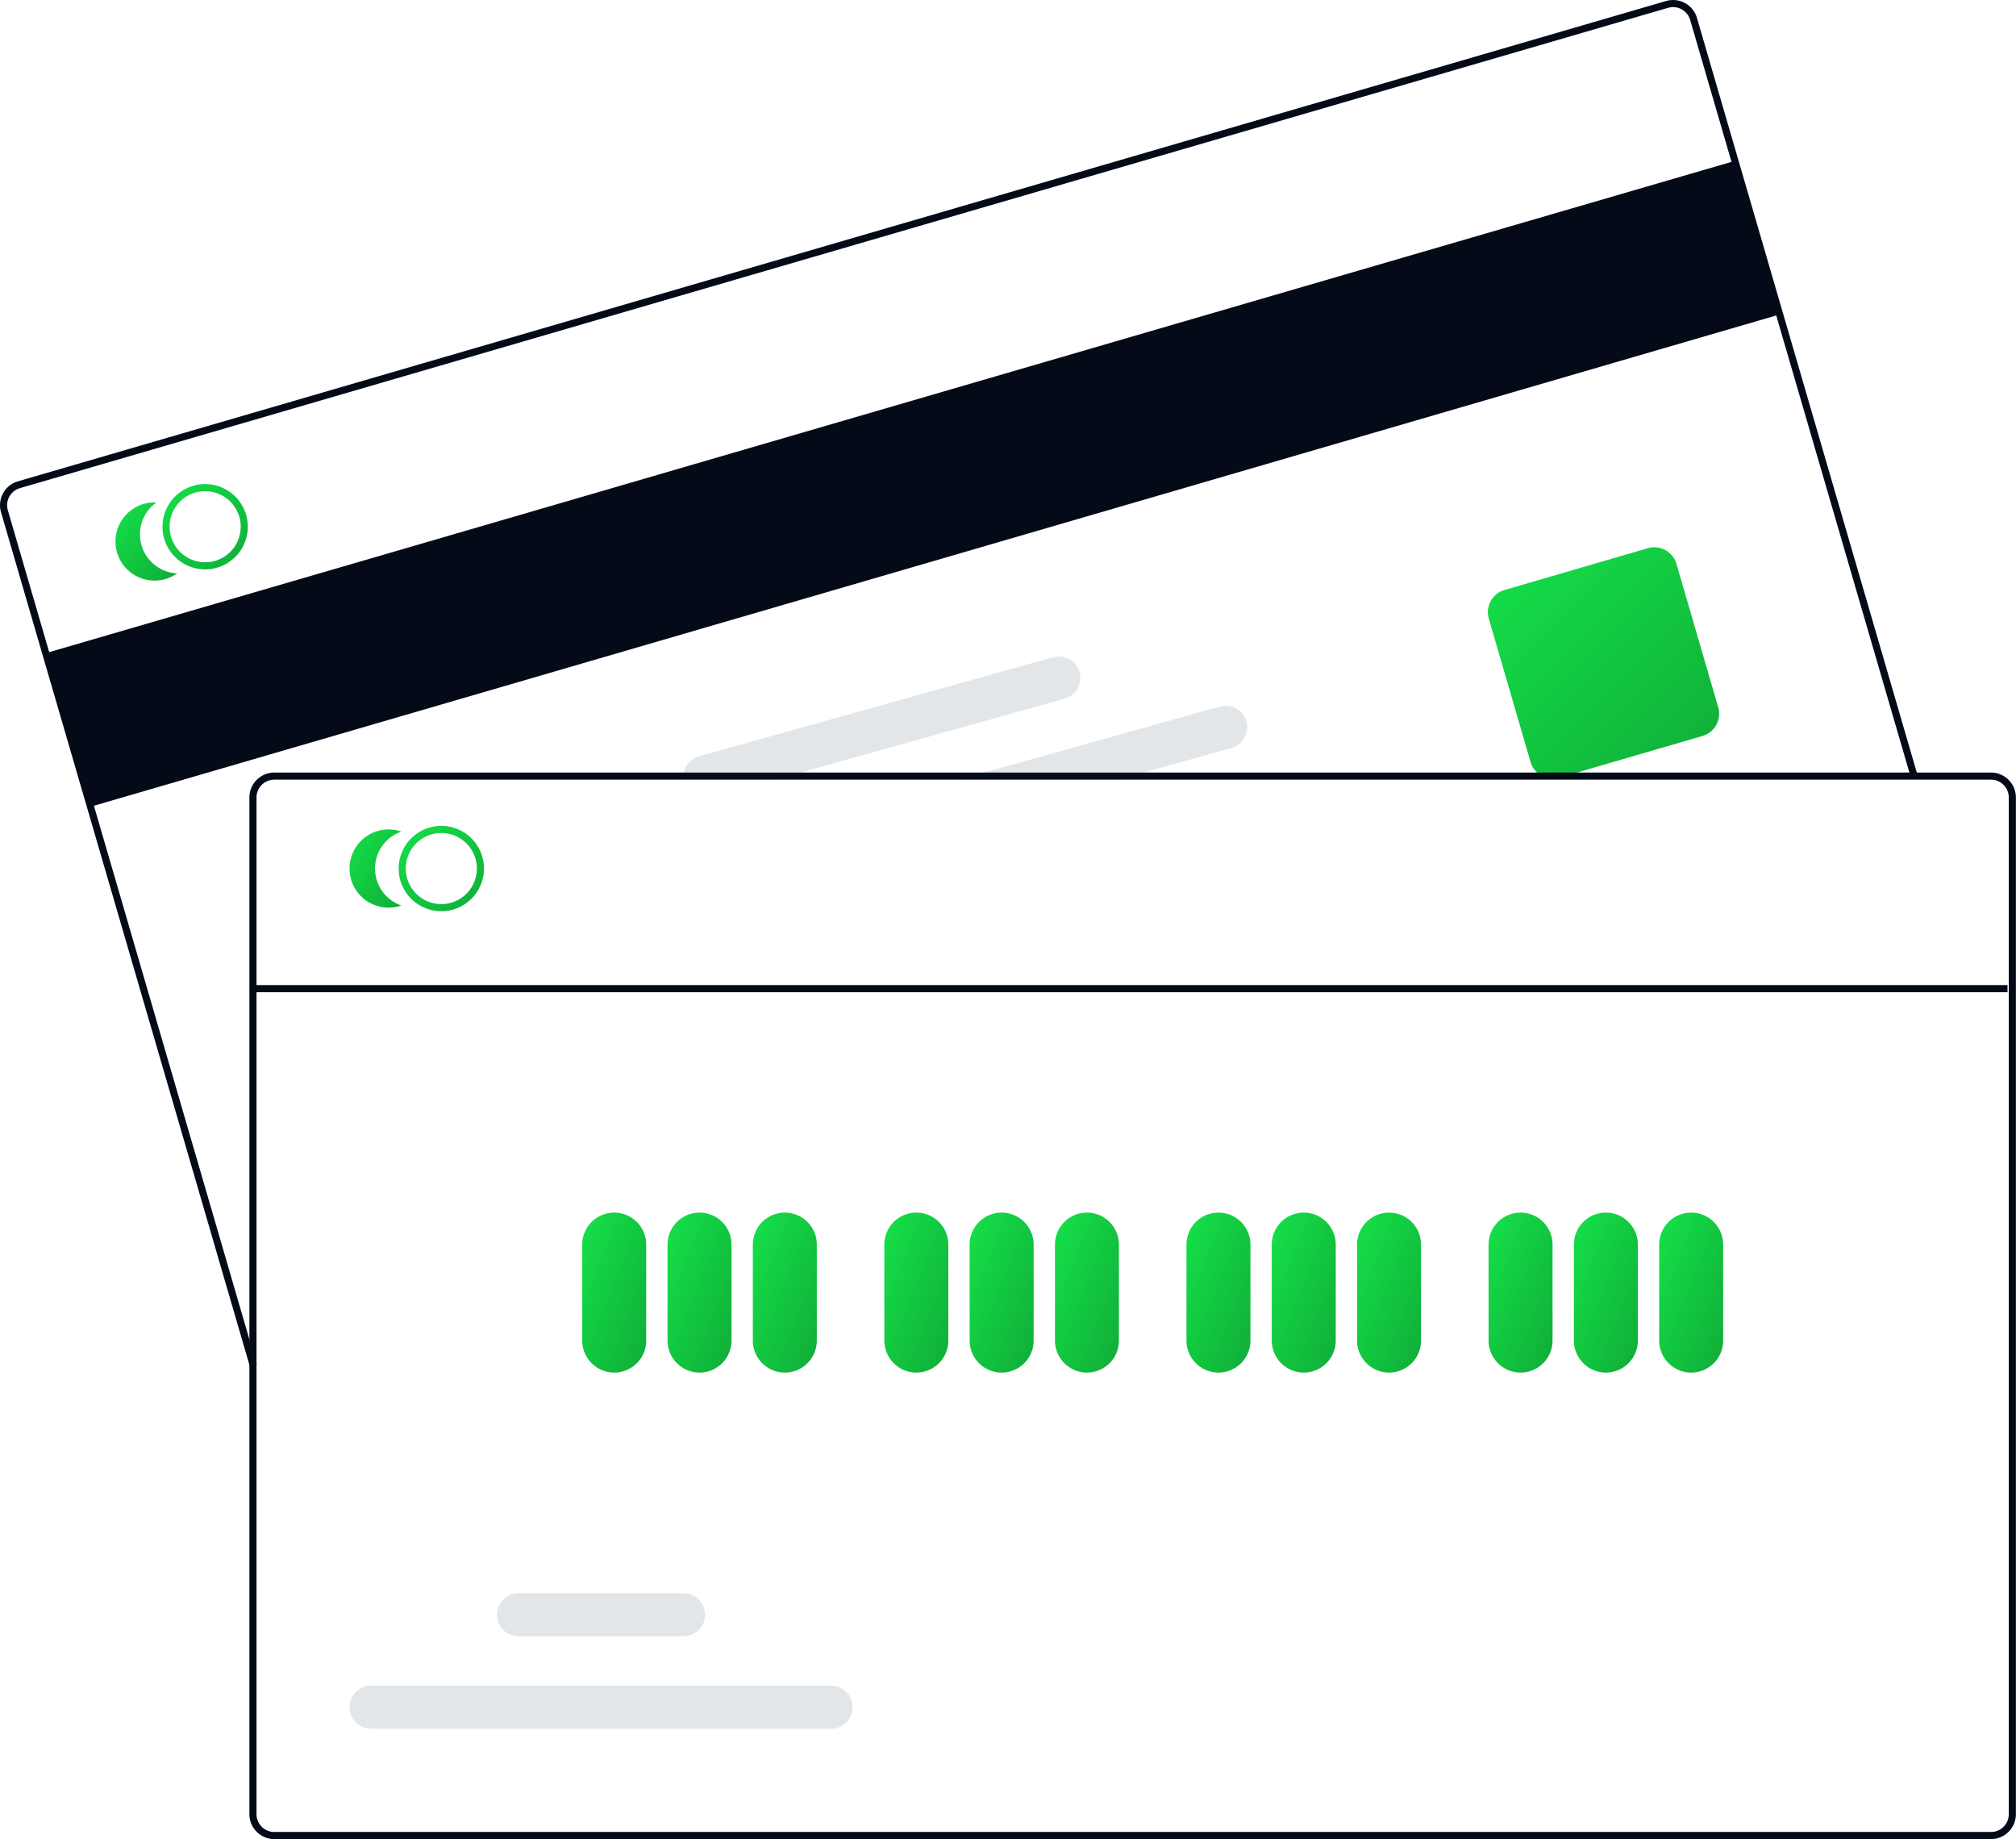 <svg xmlns="http://www.w3.org/2000/svg" data-bbox="0.003 0.002 567.167 517.308" viewBox="0 0 567.2 517.32" data-type="ugc"><g><defs><linearGradient y2="1" x2="1" id="fc6b6162-8eca-400d-8d2d-5d9b89abcb6c"><stop offset="0" stop-opacity=".996" stop-color="#14e148"></stop><stop offset="1" stop-opacity=".996" stop-color="#0fac37"></stop></linearGradient></defs><g class="currentLayer"><path fill="#050a19" d="m488.407 45.17 12.587 43.203L25.755 226.839l-12.587-43.204L488.407 45.169z"></path><path fill="#050a19" d="M70.33 384.481.282 144.068a7 7 0 0 1 4.762-8.678L468.764.28a7.006 7.006 0 0 1 8.678 4.762l62.056 212.99-1.92.559-62.056-212.99a5.009 5.009 0 0 0-6.2-3.4L5.606 137.308a5 5 0 0 0-3.402 6.2L72.25 383.921z"></path><path fill="url(#fc6b6162-8eca-400d-8d2d-5d9b89abcb6c)" d="M436.862 219.022a6.512 6.512 0 0 1-6.243-4.683l-11.749-40.323a6.507 6.507 0 0 1 4.422-8.06l40.324-11.748a6.507 6.507 0 0 1 8.058 4.423l11.749 40.324a6.507 6.507 0 0 1-4.422 8.058l-40.324 11.749a6.479 6.479 0 0 1-1.815.26z"></path><path fill="url(#fc6b6162-8eca-400d-8d2d-5d9b89abcb6c)" d="M69.246 144.812a11.691 11.691 0 0 0-.43-1.22 12 12 0 0 0-22.91 6.67 11.38 11.38 0 0 0 .29 1.26 12.02 12.02 0 0 0 11.53 8.64 11.75 11.75 0 0 0 3.35-.48 12.013 12.013 0 0 0 8.17-14.87zm-8.73 12.95a10.013 10.013 0 0 1-12.4-6.8 11.435 11.435 0 0 1-.28-1.26 9.997 9.997 0 0 1 19.04-5.54 8.338 8.338 0 0 1 .45 1.21 10.004 10.004 0 0 1-6.81 12.39z"></path><path fill="url(#fc6b6162-8eca-400d-8d2d-5d9b89abcb6c)" d="M39.814 153.382a11.002 11.002 0 0 1 4.208-12.057 11 11 0 1 0 5.818 19.967 11.002 11.002 0 0 1-10.026-7.91z"></path><path fill="#e2e6e9" d="M350.676 202.942a6.042 6.042 0 0 0-7.45-4.2l-66.39 18.57-7.15 2h44.9l7.15-2 24.75-6.92a6.049 6.049 0 0 0 4.19-7.45z"></path><path fill="#e2e6e9" d="M303.706 189.072a6.045 6.045 0 0 0-7.45-4.19l-99.62 27.86a6.068 6.068 0 0 0-4.37 6.57h25.79l7.16-2 74.3-20.78a6.055 6.055 0 0 0 4.19-7.46z"></path><path fill="#050a19" d="M560.17 217.31h-483a7.008 7.008 0 0 0-7 7v286a7.008 7.008 0 0 0 7 7h483a7.008 7.008 0 0 0 7-7v-286a7.008 7.008 0 0 0-7-7zm5 293a5.002 5.002 0 0 1-5 5h-483a5.002 5.002 0 0 1-5-5v-286a5.002 5.002 0 0 1 5-5h483a5.002 5.002 0 0 1 5 5z"></path><path fill="url(#fc6b6162-8eca-400d-8d2d-5d9b89abcb6c)" d="M124.166 256.312a12 12 0 1 1 12-12 12.014 12.014 0 0 1-12 12zm0-22a10 10 0 1 0 10 10 10.011 10.011 0 0 0-10-10z"></path><path fill="url(#fc6b6162-8eca-400d-8d2d-5d9b89abcb6c)" d="M105.514 244.312a11.002 11.002 0 0 1 7.413-10.399 11 11 0 1 0 0 20.797 11.002 11.002 0 0 1-7.413-10.398z"></path><path fill="url(#fc6b6162-8eca-400d-8d2d-5d9b89abcb6c)" d="M172.81 386.09a9.01 9.01 0 0 1-9-9v-27a9 9 0 0 1 18 0v27a9.01 9.01 0 0 1-9 9z"></path><path fill="url(#fc6b6162-8eca-400d-8d2d-5d9b89abcb6c)" d="M196.81 386.09a9.01 9.01 0 0 1-9-9v-27a9 9 0 0 1 18 0v27a9.01 9.01 0 0 1-9 9z"></path><path fill="url(#fc6b6162-8eca-400d-8d2d-5d9b89abcb6c)" d="M220.81 386.09a9.01 9.01 0 0 1-9-9v-27a9 9 0 0 1 18 0v27a9.01 9.01 0 0 1-9 9z"></path><path fill="url(#fc6b6162-8eca-400d-8d2d-5d9b89abcb6c)" d="M257.81 386.09a9.01 9.01 0 0 1-9-9v-27a9 9 0 0 1 18 0v27a9.01 9.01 0 0 1-9 9z"></path><path fill="url(#fc6b6162-8eca-400d-8d2d-5d9b89abcb6c)" d="M281.81 386.09a9.01 9.01 0 0 1-9-9v-27a9 9 0 0 1 18 0v27a9.01 9.01 0 0 1-9 9z"></path><path fill="url(#fc6b6162-8eca-400d-8d2d-5d9b89abcb6c)" d="M305.81 386.09a9.01 9.01 0 0 1-9-9v-27a9 9 0 0 1 18 0v27a9.01 9.01 0 0 1-9 9z"></path><path fill="url(#fc6b6162-8eca-400d-8d2d-5d9b89abcb6c)" d="M342.81 386.09a9.01 9.01 0 0 1-9-9v-27a9 9 0 0 1 18 0v27a9.01 9.01 0 0 1-9 9z"></path><path fill="url(#fc6b6162-8eca-400d-8d2d-5d9b89abcb6c)" d="M366.81 386.09a9.01 9.01 0 0 1-9-9v-27a9 9 0 0 1 18 0v27a9.01 9.01 0 0 1-9 9z"></path><path fill="url(#fc6b6162-8eca-400d-8d2d-5d9b89abcb6c)" d="M390.81 386.09a9.01 9.01 0 0 1-9-9v-27a9 9 0 0 1 18 0v27a9.01 9.01 0 0 1-9 9z"></path><path fill="url(#fc6b6162-8eca-400d-8d2d-5d9b89abcb6c)" d="M427.81 386.09a9.01 9.01 0 0 1-9-9v-27a9 9 0 0 1 18 0v27a9.01 9.01 0 0 1-9 9z"></path><path fill="url(#fc6b6162-8eca-400d-8d2d-5d9b89abcb6c)" d="M451.81 386.09a9.01 9.01 0 0 1-9-9v-27a9 9 0 0 1 18 0v27a9.01 9.01 0 0 1-9 9z"></path><path fill="url(#fc6b6162-8eca-400d-8d2d-5d9b89abcb6c)" d="M475.81 386.09a9.01 9.01 0 0 1-9-9v-27a9 9 0 0 1 18 0v27a9.01 9.01 0 0 1-9 9z"></path><path fill="#e2e6e9" d="M233.828 486.257h-129.44a6.047 6.047 0 1 1 0-12.095h129.44a6.047 6.047 0 1 1 0 12.095z"></path><path fill="#e2e6e9" d="M192.328 460.257h-46.44a6.047 6.047 0 1 1 0-12.095h46.44a6.047 6.047 0 1 1 0 12.095z"></path><path fill="#050a19" d="M564.81 277.09v2h-493v-2h493z"></path></g></g></svg>